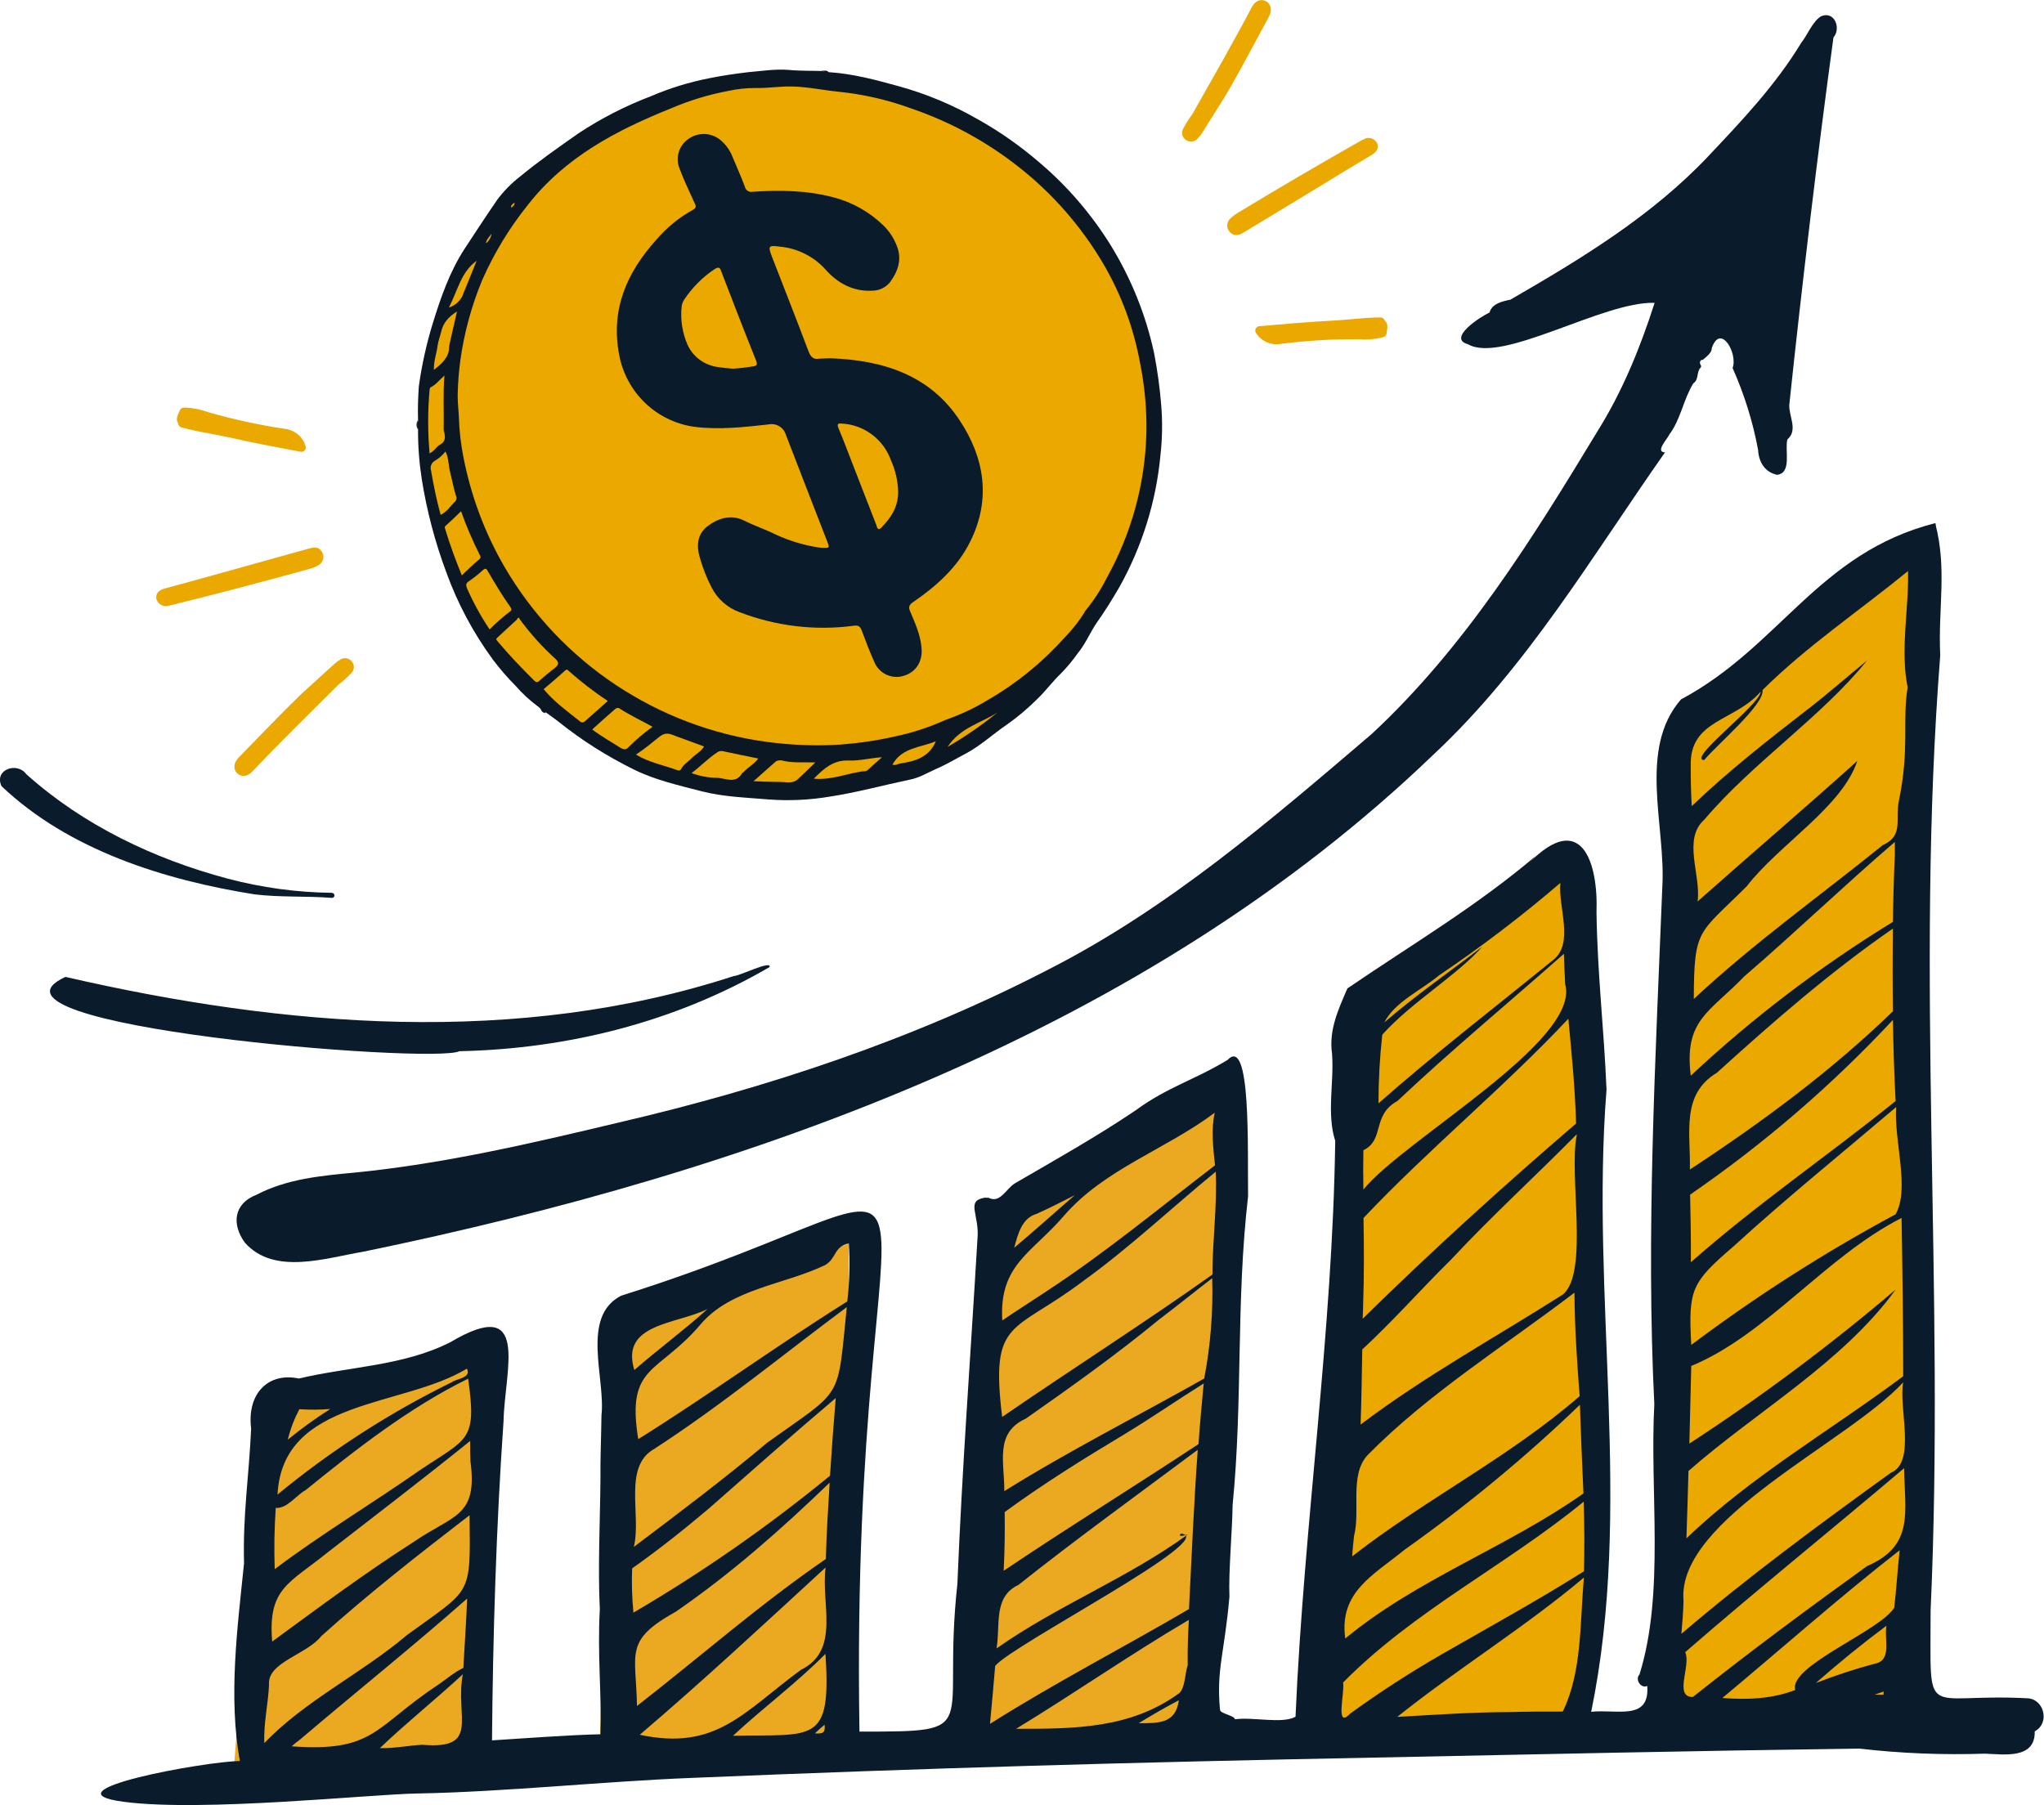 <?xml version="1.0" encoding="UTF-8"?>
<!-- Generator: Adobe Illustrator 27.7.0, SVG Export Plug-In . SVG Version: 6.00 Build 0)  -->
<svg xmlns="http://www.w3.org/2000/svg" xmlns:xlink="http://www.w3.org/1999/xlink" version="1.1" id="Layer_1" x="0px" y="0px" viewBox="0 0 1611.5 1423.5" style="enable-background:new 0 0 1611.5 1423.5;" xml:space="preserve">
<style type="text/css">
	.st0{fill:#EAA921;}
	.st1{clip-path:url(#SVGID_00000147940669203922863010000010833264679470386578_);}
	.st2{fill:#EBA900;}
	.st3{fill:#0A1C2B;}
	.st4{clip-path:url(#SVGID_00000084517330649605390460000017542458656508647044_);}
	.st5{fill:#0B1823;}
</style>
<g id="Group_7787">
	<g id="Group_7786">
		<path id="Path_23785" class="st0" d="M207.5,1102.5l174.2-31.8l1,327.5l-199.3,8.7L207.5,1102.5L207.5,1102.5z"></path>
		<path id="Path_23786" class="st0" d="M483.5,1043.3l185.6-62.6l2.8,393.5l-199.3,8.7L483.5,1043.3L483.5,1043.3z"></path>
		<path id="Path_23787" class="st0" d="M784.2,958.1L969.9,866l-15.3,495.2l-199.3,8.7L784.2,958.1L784.2,958.1z"></path>
		<g id="Group_7677">
			<g>
				<defs>
					<rect id="SVGID_1_" y="12.1" width="1611.5" height="1411.4"></rect>
				</defs>
				<clipPath id="SVGID_00000163786799962656768370000003051339324316299166_">
					<use xlink:href="#SVGID_1_" style="overflow:visible;"></use>
				</clipPath>
				<g style="clip-path:url(#SVGID_00000163786799962656768370000003051339324316299166_);">
					<g id="Group_7676">
						<path id="Path_23788" class="st2" d="M1066.2,791.3l182.6-107.2c0,0,23.2,560.8-9.6,663.8c-15.2,47.5-199.3,8.7-199.3,8.7        L1066.2,791.3L1066.2,791.3z"></path>
						<path id="Path_23789" class="st2" d="M1324.8,583.3l201.6-170.9c0,0-17.5,841.2-21.9,931c-2.5,49.8-199.3,8.7-199.3,8.7        L1324.8,583.3L1324.8,583.3z"></path>
						<path id="Path_23790" class="st3" d="M827.3,764.1c-107,55.5-223,94-340.2,121.2c-68.3,16.3-136.5,32.2-206.4,39.2        c-27.4,2.6-54.1,4.9-78.5,17.6c-18.3,7.1-19.5,23.6-9.1,37.8c23.1,26,63.8,12,93.3,7.1c304.8-62.8,616.5-173.2,844.6-392.8        c73.2-68.6,124.5-156.1,181.7-237.5c-8.1-0.3,2-10.7,3.5-14.2c8.9-11.9,11-27.5,18.8-40.2c4.6-3,2.3-8.9,5.8-12.5        c0.7-0.5,0.3-1.8-0.2-2.5c-0.5-0.2-0.8-4.1,2-3.5h-0.2c2.1-1.8,7.4-5.6,7.1-9.1c6.9-20.4,20.8,4,16.5,15.5        c9.2,20.7,16,42.4,20.1,64.6c0.5,9.6,5.4,17.6,15,19.6c11.9-1.5,5.8-19.5,8.1-27.9c8.6-7.4,1-18.3,1.5-27.4        c10.2-96.3,22.1-196.2,34.8-289.5c6.4-7.6,0.5-21.6-10.1-16.6c-6.9,4.8-10.1,14.2-15.2,20.6c-20.3,33.5-47.1,61.8-73.8,90        c0.1-0.2,0.3-0.4,0.5-0.5c-44.7,47.3-100.2,80.9-156.1,113.2c-6.3,1.3-14.5,3-16.5,10.2c-7.1,3.1-33.5,20.4-17,24.9        c26.9,15.8,106.7-34,147.2-32.6c-11.4,35.6-25.4,69.9-45.3,101.7c-51.3,84.7-104.7,170.5-177.9,238.4        C1001.6,646.9,921.8,715.8,827.3,764.1"></path>
						<path id="Path_23792" class="st3" d="M1212.6,670.3c0.3-0.3,0.8-0.7,1.2-1L1212.6,670.3z"></path>
						<path id="Path_23793" class="st3" d="M1352.7,1323.6l-0.3,0.2C1352.5,1323.7,1352.6,1323.7,1352.7,1323.6"></path>
						<path id="Path_23794" class="st3" d="M776.4,944.4c-15.5,2.5-3.8,13.3-5.8,33.1c-6.1,102.7-11.9,177.5-15.8,271.5        c-12.7,116.2,22.6,116.4-77.2,116.4c-8.2-506.1,113.1-438.5-187.9-343.7c-32.1,16.5-12.2,65.1-15.5,94.3        c-0.2,17-1,34-0.8,50.9c-0.3,32.5-2.1,69.6-0.5,102c-2,36.3,1.5,65.4,0.5,98.6c-24.6,0.5-61,3.3-85.5,4.8        c0.7-82.6,3.3-168.5,9.1-251.7c0.8-40.2,21.8-100.2-42.2-62.1c-36.9,18.6-79.1,19-119.2,28.5c-23.7-5.1-41.1,11.4-37.6,39.6        c-1.8,38.6-6.6,67.6-5.6,106.2c-5.3,51.6-12.4,105-3.3,155.8c-26.9,0.2-156.8,23.7-91.2,32.2c62.1,8.1,192.7-5.9,230.9-6.6        c68.9-1.2,147.4-9.6,216.8-12.3c186.9-7.8,343-12.2,537.4-16c128.2-2.6,254.8-5.4,382.9-7.1c32.8,3.8,65.9,5.1,98.9,4        c15.2,0.5,39.9,4.6,39.4-17.6c12.1-6.4,7.6-25.7-6.1-26.1c-83.4-4.3-75.8,20.4-76-69.1c11.5-254-12.3-499.8,7.6-753.3        c-1.8-37.1,5.6-68.4-4-104.2c-92.3,23.6-122.2,97.2-200.4,139c-34.1,39.2-11.9,99.9-14.7,147.4c-5.3,134.2-13,274.1-6.3,408.8        v-1c-3.8,69.6,8.4,149.2-11.7,213.6c-3.8,4.1,1.2,11.4,6.1,9.1c2.1,27.9-24.2,18.1-44.2,20.4c33.3-161.2-0.8-327,12.1-490.6        c-2.1-49.8-7.1-89.5-7.9-139.5c1.5-40.4-12.2-81.1-53.2-39.2c0,0,6.1-6.4,6.3-6.4c-47.5,40.5-98.1,70.2-149.5,105.3        c-7.1,16.5-14.8,32.8-12.1,51.6c1.7,22.6-4.4,47,2.5,68.6c-2.1,151.8-24.6,300.5-31.3,454.1c-10.7,5.8-33.1,0-47.8,2        c-0.2-3-11.5-4.4-11.7-7.4c-3.1-31.5,3.6-45.3,7.4-89.3c-0.8-19.3,2.3-52.9,2.5-72.2c8.2-83.4,2.5-159.2,12.2-243.5        c-0.5-36.8,2.5-127.2-16.2-107.5c-26.4,16-47.5,21.4-72.4,39.7c-30.8,20.8-63.1,38.9-95.1,57.5c-6.9,4-11.7,16.2-20.8,11.5         M1328.6,1302.8c56.7-49.3,115.2-96.4,172.6-145.1c0.5,34.9,8.2,61-29.2,77.2c-46.5,33.5-92.6,67.6-137.3,103.2        C1319.3,1338.4,1333.5,1312.9,1328.6,1302.8 M1332.5,942c58.1-40,111.8-86.2,159.9-137.8c0.3,21.3,1,42.9,2.1,64        c-53.2,42.9-110.1,81.8-161.4,127.1C1333.2,977.4,1332.9,959.8,1332.5,942 M1366.8,982.7c41.5-37.9,85.4-73.4,128.2-109.8        c-2.1,26,11,64.3-0.5,84.6c-56.2,30.2-110.1,64.7-161.1,103C1331,1016.5,1333.5,1011.4,1366.8,982.7 M1331.2,1159.9        c53.9-47.3,121.2-85.1,163.4-143.1c-51.6,43.9-105.9,84.5-162.7,121.5c0.5-20.4,1-40.7,1.5-61.2        c59.5-24.6,106.2-86.5,165.8-116.7c0.7,41.7,1.3,83.2,1.3,124.8c-56.9,42.5-119.5,78.5-170.9,127.8        C1330.2,1195.4,1330.7,1177.7,1331.2,1159.9 M1493.4,1267.7c-10.6,18.1-83.6,46-78,64.9c-18.5,7.1-38.1,7.8-57.5,6.3        c46.5-38.7,92.2-79.4,139.8-116.5C1496,1237.5,1495.2,1252.7,1493.4,1267.7 M1431.6,1327.1c18-15.8,36.4-30.8,55.7-45.2        c-2.1,10.6,4.8,27.5-9.4,30C1462.2,1316.1,1446.7,1321.2,1431.6,1327.1 M1485,1336.3h-7.1c2.5-0.8,4.9-1.7,7.2-2.5        C1485,1334.6,1485,1335.5,1485,1336.3 M1492.4,797.4c-48.8,47.3-103.3,87.5-160.1,124.8c0.7-28.8-7.2-59.2,21.3-76.3        c44.2-40.1,89.7-79.8,138.8-113.7C1492.1,753.9,1492.1,775.7,1492.4,797.4 M1327.3,1262.1c-5.6-64.1,129.4-124.5,173.2-172.1        c-3.8,19.9,10.4,63-9.6,71.2c-56.4,40.7-112.4,81.9-165.3,127.1C1326.4,1279.6,1327.1,1270.9,1327.3,1262.1 M1493.9,674.3        c-0.8,17.5-1.3,35.1-1.5,52.6c-57.1,35-110.5,75.6-159.4,121.3c-5.4-44.2,14.8-49.8,42.2-78.3c40.2-34.6,78.5-71.5,118.7-106        L1493.9,674.3 M1333,603.7c-1-36.3,34.9-34.8,55.1-58.3c0,9.9-58.8,53.7-44.5,53.9c9.6-11.7,47.6-43.7,46-55.2        c35.1-34.8,76.5-62.6,114.7-93.8c0.7,30.3-6.3,62.1-0.3,91.8c-4.4,26,1.7,47.8-6.9,89.3c-3.1,15,4,27.5-12.7,35        c-49.8,40.2-102.2,77.6-149,121.3c0.2-56.2,3.6-50.8,41.7-88.8c25.4-33,75.2-62.5,87.2-98.9c-41.5,37.4-84.1,73.7-125.9,110.8        c2.8-21.1-12.1-49,5.3-64.5c38.4-45.3,92-80.6,128.2-125.4c-15.3,12.5-30.3,25.7-46,37.9l0.2-0.2        c-31.8,24.6-63.3,49.3-92.3,77C1333.2,625.2,1332.9,614.5,1333,603.7 M1074.7,1028.7c0.8-22.8,0.7-45.5,0.3-68.3        c51.6-54.6,110.1-102.4,161.5-157.1c2.6,27.5,5.3,54.9,6.1,82.6c-57.7,49.6-114.1,100.7-168.3,154        C1074.6,1036.1,1074.6,1032.3,1074.7,1028.7 M1067.5,1211.3c5.3-20.4-3.8-48,10.6-63.8c48-48.8,108.6-86.5,163.2-128.2        c0.2,27.2,2,54.4,4.1,81.6c-55.6,48.3-121.7,81.3-179.3,126.3C1066.3,1222,1067,1216.8,1067.5,1211.3 M1107.5,1221.9        c48.8-34.6,95-72.7,138.1-114.2c0.8,23.2,1.7,46.5,2.8,69.9c-60,42.4-130.9,67.4-187.8,114.4        C1055.6,1255.3,1082.5,1242.3,1107.5,1221.9 M1243.1,895.3c-6.4,31.5,9.7,107.6-10.7,125.3c-53.4,34-109.1,64.4-159.7,102.7        c0.7-19.8,1-39.4,1.3-59.2c24.6-22.8,46.8-48,70.6-71.5c31.5-33.8,65.9-65.1,98.4-98.1C1243.1,894.8,1243.1,895,1243.1,895.3         M1234,776.1c12.5,44.7-127.2,122.5-159.1,161.9c-0.2-10.4-0.2-20.6,0-31c17.1-8.4,6.3-27.5,26.9-38.9        c42.5-40.1,87.5-77.3,131.2-116C1233.2,760.1,1233.5,768,1234,776.1 M1058.9,1326.7c55.9-56.7,128.6-92.5,189.7-142.6        c0.5,18.3,0.7,36.6,0.2,54.9c-36.8,23.2-75.2,44.2-112.9,65.9c-24.6,14.2-48.4,29.6-71.4,46.3        C1052.3,1364,1060.4,1334.6,1058.9,1326.7 M1190.8,1350c-28.8,0-59.2,2.1-89.2,3.8c47.8-38.2,100.6-70.6,147.2-109.9        c-3.3,34.8-1.2,73.8-16.7,105.7C1218.3,1349.5,1204.5,1349.6,1190.8,1350 M1134.4,769.2c33.3-22.5,65.3-46.8,95.8-73        c-1.8,19.5,11,47.5-5.6,60.7c-46,37.4-93.1,73.7-137.8,113.1c0-18.1,1-36.1,3-54.1c22.4-25.2,59.5-47.3,78.8-69.4        c-25.6,19.8-52.6,38.4-77.2,59.7C1099.6,790.1,1120.4,780.9,1134.4,769.2 M854.3,1009.9c36.6-26.4,69.4-57.5,104.2-86        c1.2,27-2.6,54.1-2.6,81.1c-54.4,38.6-110.8,74.5-165.8,112.3C780.6,1038.9,798.6,1052.1,854.3,1009.9 M897.7,1358.8        c10.4-6.3,20.9-12.5,31.7-18.1C926.9,1359.3,913.5,1358.7,897.7,1358.8 M936.4,1313c-2.3,6.9-1.8,16.7-6.4,21.9        c-38.6,28.3-82.8,28.3-128.9,28.3c45.8-27.9,90-58.7,136.2-85.9C936.6,1289.3,936.2,1301.2,936.4,1313 M955.7,1007.9        c0.8,26.5-1.3,53.1-6.3,79.1c-52.6,29.7-106.5,56.9-157.6,88.8c0.2-22.6-7.9-46,17-57.2c35.8-25.1,71.2-50.3,105-78.1        C927.7,1030,941.5,1018.8,955.7,1007.9 M784.6,1313.6c13.3-16.5,178.2-101.2,146.5-104.3c-3.3,3.1,3.8,1.2,5.3,0.7        c-47.3,34.4-102.7,56-150.7,89.8c3.1-18.6-2.8-40.7,17.3-50.1c45.8-36.4,94.3-71.4,141.3-106.5c-3,41.9-4.8,83.7-6.9,125.6        c-52.1,30.5-105.8,58.2-156.9,90.5C782,1344.1,783.3,1328.8,784.6,1313.6 M944.9,1138.7c-50.9,33.6-103,65.8-153.6,99.9        c0.8-15.5,1-30.8,0.8-46.3c30.3-22.2,62.1-42,94.3-61.3c-0.1,0.2-0.3,0.3-0.5,0.3c21.4-12.9,42-27.2,63.1-40.4        C947.5,1106.8,946,1122.7,944.9,1138.7 M824.5,1018.6c-11.4,7.6-22.9,14.8-34.3,22.6c-2.6-43.9,23.1-52.9,48.5-82.4        c31.8-36.9,80.4-52.4,119-81.4c-3,13.5-1.2,27.5,0.2,41.5c-43.7,33.5-86.4,68.9-132.5,99.1 M817.4,957.1        c10.1-4.6,20.1-9.6,30-14.7c-16,13.8-31.7,28-47.8,41.5C802.6,972.9,805.6,960.5,817.4,957.1 M557.8,1032.2        c-18.6,16.8-38.9,31.7-57.7,48.1C488.9,1043.4,533.3,1044.4,557.8,1032.2 M515.8,1142.5c52.9-34.3,101.4-74.3,151.8-111.8        c-7.6,75.2-2.3,63.5-62.6,106.8c-34.1,28.7-69.7,55.4-105.3,82.3C505.9,1194.8,490.9,1156.5,515.8,1142.5 M532.9,1270.8        c43.5-30,83.1-64.9,121.2-101.7c-1.2,20.1-2.5,40.2-3,60.2c-51.9,35.6-99.2,77.2-148.9,115.9        C501.5,1303.1,491.7,1293.7,532.9,1270.8 M504.4,1367.9c50.1-42.7,98.1-87.4,146.5-131.9c-3.8,28.7,12,65.4-19.6,80.8        C585.7,1350.5,564.4,1380.7,504.4,1367.9 M577.9,1368.7c23.7-22.1,50.1-41.5,72.9-64.6        C655.5,1375.9,641.7,1367.3,577.9,1368.7 M654.4,1163.6c-48.7,40-100.5,76.1-155,108c-1.1-11.6-1.5-23.3-1-34.9        c20.8-14.7,40.7-30.5,60-46.8c33.3-29.3,66.6-58.8,100.5-87.5C657.2,1122.7,655.7,1143.2,654.4,1163.6 M642.5,1366.8        c2.4-2.4,4.9-4.6,7.6-6.8C650.9,1366.5,648.5,1367.2,642.5,1366.8 M669.2,980.5c1,15.2,0.6,30.5-1.2,45.7        c-55.7,34.9-109,73.7-164.8,108.6c-9.6-59.2,15.5-50.8,49.3-90.7c23.9-28,65.6-31,97.9-46.5        C659.8,992.2,657.2,982.9,669.2,980.5 M240.2,1175.6c40.2-32.6,82.3-65.6,128.9-88.5c6.9,49.4,0,46.6-38.4,72.4        c-37.8,26.4-77.3,50.1-114.1,77.8c-0.6-16.1-0.3-32.2,0.8-48.3c8.6,0.8,16-9.6,23.1-13.8L240.2,1175.6 M370.9,1152.2        c5.9,44.3-13.5,42-45,63.8c-38.2,24.4-74.7,51.6-111.3,78.4c-3.6-42,13.4-45.8,43.2-69.9c37.8-29.3,75.7-58.3,112.9-88.3        C370.6,1141.7,370.7,1146.9,370.9,1152.2 M212.1,1328.3c-1.5-17.6,30-23.7,41.2-38.2c37.4-33.6,77-64.6,116.9-95.3        c0.7,64.9,2,57-49.5,94.6c-35.3,30-80.8,51.9-112.3,85.1C207.7,1358.8,211.5,1343.4,212.1,1328.3 M236.4,1371.8        c43.7-37.2,88.7-73.2,131.9-111.3c-0.7,18.3-2,36.4-3,54.7c-7.1,3.3-13,8.6-19.5,13c-50.8,33.6-50.3,53.6-115.9,48.8        C232,1375.2,234.1,1373.4,236.4,1371.8 M333.1,1375.8c-11.2,0.5-22.4,3-33.6,2.6c21.1-20.1,44-38.4,65.4-58.2        C358.5,1353.8,379.1,1379.7,333.1,1375.8 M368.1,1079.2c4,7.4-8.9,8.1-11.7,10.6c-49.2,24.1-95.4,53.9-137.6,88.7        C222.8,1102.5,317.1,1110.2,368.1,1079.2 M236,1111.2c8.1,0.5,16.3,0.5,24.4-0.2c-11.7,7.4-22.8,15.5-33.5,24.2        C228.9,1126.9,232,1118.8,236,1111.2"></path>
						<path id="Path_23795" class="st3" d="M362.2,828.9c85.6-1.8,170.4-23.1,244.6-66.4c1.3-5.6-23.9,7.2-28.2,7.1        c-170.5,55.7-354.7,40.4-527,0.7C-32,808.8,341.1,839.3,362.2,828.9"></path>
						<path id="Path_23796" class="st3" d="M200.6,705.2c20.3,2.5,40.7,1.2,61,2.8c1.1,0.1,2.1-0.8,2.1-1.9c0,0,0,0,0,0        c0-1.1-0.9-2-2-2.1c-27.8-0.3-55.4-4.1-82.3-11.2c-57.9-15.5-113.7-42-158.6-82.3c-7.4-10.1-25.7-3.6-19.6,9.4        C54.2,670.3,129.5,693.9,200.6,705.2"></path>
					</g>
				</g>
			</g>
		</g>
		<g id="Group_7679">
			<g>
				<defs>
					<rect id="SVGID_00000149380579118288977580000018013615365057467817_" width="1611.5" height="1423.5"></rect>
				</defs>
				<clipPath id="SVGID_00000049904445462165586440000017303514288291365516_">
					<use xlink:href="#SVGID_00000149380579118288977580000018013615365057467817_" style="overflow:visible;"></use>
				</clipPath>
				<g style="clip-path:url(#SVGID_00000049904445462165586440000017303514288291365516_);">
					<g id="Group_7678">
						<path id="Path_23797" class="st5" d="M426.3,559.1l-2-2c-7.6-8.2-15.8-15.5-23.4-23.7c-3.9-4.8-8.1-9.4-12.6-13.7        c-15.2-20.8-27.4-43.6-36.2-67.8c-9-24-15.6-48.9-19.6-74.2c-2-13-3-26-2.9-39.1c-0.6-2.3-0.6-4.7,0-7c-0.3-9,0-17.8,0.6-26.9        c2.3-16.6,5.9-33,10.8-49.1c6.4-20.7,13.4-41.2,25.4-59.6c8.5-12.9,17-26,25.7-38.6c5.1-6.8,11.1-12.9,17.8-18.1        c14.9-12.3,30.4-23.1,46.2-34.2c17.9-11.8,37-21.6,57-29.2c14.9-6.4,30.5-11.2,46.5-14.3c9.9-2,20.2-3.5,30.4-4.7        c10.5-0.9,21-2.6,31.6-1.8c9.1,0.9,17.8,0.6,26.6,0.9c1.8,0.9,3.5,0,5.2,0.9c19,1.2,37.1,6.1,55.2,11.1        c21.8,6,42.7,14.8,62.2,26c17.4,9.7,33.7,21.2,48.8,34.2c22,18.7,40.9,40.7,56.1,65.2c16.1,26.2,27.7,54.9,34.2,85        c2.6,13.5,4.5,27.2,5.6,40.9c1.1,13.2,0.9,26.5-0.6,39.7c-3.4,36.6-14.5,72-32.4,104c-5.6,9.6-11.4,19-17.8,28        c-5.2,7.6-8.8,16.6-14.9,24c-4,5.7-8.5,11.1-13.4,16.1c-6.4,6.1-11.7,13.4-18.1,19.6c-7.6,7.6-15.8,14.6-24.5,20.7        c-10.8,7.3-20.5,16.4-31.8,22.5c-7.9,4.1-15.5,8.8-23.7,12.3c-6.7,2.9-13.1,7-20.7,8.5c-21,4.4-42.1,10.2-63.1,13.4        c-15.9,2.7-32.1,3.5-48.2,2.3c-17.8-1.5-35.6-2-52.9-6.4c-18.1-4.7-36.5-8.8-53.2-17c-21.2-10.4-41.2-23-59.6-37.7        c-3.2-2.6-6.4-4.7-9.9-7.3C428.9,561.4,427.5,560.4,426.3,559.1"></path>
						<path id="Path_23798" class="st5" d="M388.3,519.7c5,2,7,7,10.5,10.5l22.8,22.8c1.2,1.2,2.9,2,2.6,4.1        c-6.4-4.7-12.3-10.1-17.5-16.1C400.1,534.4,393.9,527.2,388.3,519.7"></path>
						<path id="Path_23799" class="st5" d="M329.3,331.5v7C328.1,336.3,328.1,333.7,329.3,331.5"></path>
						<path id="Path_23800" class="st5" d="M426.3,559.1c1.8,0.3,3.2,1.5,3.8,3.2C428.3,562.2,426.8,560.9,426.3,559.1"></path>
						<path id="Path_23801" class="st5" d="M653,56.6c-1.8,0.6-3.8,0.2-5.2-0.9C649.5,56,651.6,55.1,653,56.6"></path>
						<path id="Path_23802" class="st2" d="M745.6,567.6c-12.8,5.8-26.2,10.2-40,13.1c-14.1,3.2-28.5,5.3-42.9,6.4        c-19.1,1.2-38.3,0.5-57.3-2c-86.9-11.5-163.6-62.5-207.7-138.2c-15.6-26.9-26.5-56.2-32.4-86.8c-2-10.2-3.2-20.6-3.5-31        c-0.3-6.4-1.2-13.1-0.9-19.6c0.2-8.4,0.9-16.8,2-25.1c3-21.8,8.8-43.1,17.2-63.4c9.4-21.4,21.6-41.4,36.2-59.6        c29.5-37.7,69.8-58.7,112.8-76c14.5-6.2,29.5-10.8,45-13.7c6.9-1.5,14-2.3,21-2.3c9.9,0.3,19.9-1.5,29.8-1.2        c12,0.3,24,2.9,35.9,4.1c19.9,2,39.4,6.5,58.1,13.4c30.3,10.4,58.6,25.8,83.8,45.6c27,21.1,49.8,47.2,67.2,76.8        c14.1,24.1,23.9,50.5,28.9,78c3.7,18.3,5.4,36.9,5,55.5c-1,40-11.8,79.2-31.3,114.2c-4.7,9.4-10.5,18.2-17.2,26.3        c-7.6,8.8-15.5,17-23.7,24.8c-5.8,5.3-10.5,11.4-16.1,16.9c-8.4,7.5-17.6,14.1-27.5,19.6C774.3,551.8,760.3,560.6,745.6,567.6        "></path>
						<path id="Path_23803" class="st2" d="M409.1,487c0.3,0.7,0.7,1.4,1.2,2c8.2,11.1,17.5,21.4,27.8,30.7c2.9,2.9,2.3,4.4-0.3,6.7        c-4.1,3.2-8.5,6.7-12.3,10.2c-1.8,1.8-2.9,1.5-4.4,0c-9.9-9.9-19.6-19.9-28.6-30.7c-0.9-1.2-2-1.8-0.3-3.2        c5.2-4.7,10.2-9.6,15.5-14.3C407.6,487.8,407.9,487.5,409.1,487"></path>
						<path id="Path_23804" class="st2" d="M479.2,552.7c-6.1,5.6-12.3,10.8-18.1,16.1c-2,1.8-3.8,0.3-5-0.9        c-9.6-7.6-19.6-14.9-27.5-24.5c5.6-4.7,11.4-9.6,16.9-14.6c1.2-0.9,1.5-1.2,2.6,0C457.9,537.5,468.2,545.5,479.2,552.7"></path>
						<path id="Path_23805" class="st2" d="M386,496.3c-6.9-10.3-12.8-21.1-17.8-32.4c-0.9-2.6-1.2-3.8,1.5-5.6        c3.9-2.7,7.6-5.6,11.1-8.8c2-1.8,2.9-0.9,3.8,0.9c5.6,9.6,11.4,19.3,17.8,28.3c1.2,1.8,0.9,2.6-0.3,3.5        C396.4,486.5,391,491.2,386,496.3"></path>
						<path id="Path_23806" class="st2" d="M501.4,595c6.7-4.4,12.6-9.3,18.4-14c5.6-4.4,9.1-2,13.7-0.3c7,2.6,14.3,5.2,21.6,7.9        c-2.6,4.4-7.3,6.4-10.5,9.9c-2.6,2.6-5.8,4.4-7.6,7.9c-1.2,2-2.9,0.9-3.8,0.6C522.7,603.2,511.6,601.2,501.4,595"></path>
						<path id="Path_23807" class="st2" d="M466.9,575.2c6.1-5.6,12-10.8,18.1-16.1c1.1-1.1,2.9-1.2,4-0.1c0,0,0.1,0.1,0.1,0.1        c8.2,5.2,17,9.3,25.4,14c-6.8,4.8-13.1,10.2-19,16.1c-2,2.3-3.8,1.8-6.1,0.6C482.1,585.1,474.2,580.7,466.9,575.2"></path>
						<path id="Path_23808" class="st2" d="M363.5,403.1c4.1,11.7,9,23.1,14.6,34.2c0.6,1.2,1.5,2.3-0.3,3.8        c-4.7,3.8-9.1,8.2-13.7,12.6c-5-12.3-9.4-24.2-13.1-36.5c-0.3-0.9-0.6-1.5,0-2.3C355,411.3,359.1,407.5,363.5,403.1"></path>
						<path id="Path_23809" class="st2" d="M545.2,609.6c7-5.2,12.8-11.4,19.9-16.1c1.3-1.1,3-1.5,4.7-1.2c9.1,2,18.4,3.8,28,5.8        c-3.2,4.4-8.2,7-11.7,10.8c-0.3,0.3-0.6,0.3-0.9,0.6c-5.2,9.3-13.4,3.8-20.5,3.8C558.1,613.2,551.5,611.9,545.2,609.6"></path>
						<path id="Path_23810" class="st2" d="M338.7,357.5c-1.5-16.7-1.5-33.5,0-50.2c0-0.6,0.2-1.2,0.6-1.8c4.4-2,7.3-6.1,11.1-9.4        c-1.2,14.3-0.3,28.3-0.6,42.4c0,1,0.2,2,0.6,2.9c0.6,3.5,0.9,6.7-3.2,9.1C344.2,351.7,342.8,355.5,338.7,357.5"></path>
						<path id="Path_23811" class="st2" d="M347.4,406c-3.2-11.7-5.6-23.4-7.6-35.1c-0.8-2.8,0.2-5.7,2.6-7.3        c3.4-1.9,6.4-4.5,8.8-7.6c2.6,5,2.3,10.5,3.5,15.5c1.5,6.4,2.9,12.9,4.7,19.3c0.9,1.5,0.6,3.4-0.6,4.7        C355.3,398.7,352.7,403.4,347.4,406"></path>
						<path id="Path_23812" class="st2" d="M642.8,601.2c-5.2,5.2-9.7,9.3-14,13.4c-3.8,3.5-9.1,2-13.4,2c-6.7,0-13.7-0.3-21.3-0.6        c6.4-5.6,12-10.8,17.8-15.8c1.4-0.6,2.9-0.8,4.4-0.6C624.4,601.8,632.9,600.9,642.8,601.2"></path>
						<path id="Path_23813" class="st2" d="M641.6,614c8.2-8.2,15.5-14.9,27.8-14.3c8.2,0.3,16.7-2,26-2.6        c-3.8,3.2-7.6,6.7-11.1,9.9c-1.8,1.8-4.1,0.9-6.1,1.5C666.1,610.5,654.8,615.2,641.6,614"></path>
						<path id="Path_23814" class="st2" d="M745.6,567.6c3-2.7,6.3-4.9,9.9-6.7c17.8-9.7,35.1-19.9,52-31.3        c5.5-4.3,10.6-9.2,15.2-14.6c10.2-11.1,21-21.9,31.8-32.4c0.2-0.2,0.5-0.3,0.9-0.3c-4.6,7.4-10,14.2-16.1,20.5        c-17.3,19.3-37.5,35.8-59.9,48.8C768.9,558.1,757.5,563.4,745.6,567.6"></path>
						<path id="Path_23815" class="st2" d="M360.3,245.6c-2,8.8-3.8,16.6-5.6,24.5c-0.3,1.1-0.5,2.3-0.6,3.5c0,8.2-5.6,12.9-12,18.1        c-0.3-7.3,2.3-13.1,2.9-19.3c0.6-3.8,2-7.3,2.9-11.1C349.5,254.4,353.8,249.7,360.3,245.6"></path>
						<path id="Path_23816" class="st2" d="M703.6,602.9c7.6-13.7,22.5-13.4,34.2-18.4c-5.2,12.6-16.4,15.8-28,17.5        C707.7,602.4,705.9,603.8,703.6,602.9"></path>
						<path id="Path_23817" class="st2" d="M375.8,205.6c-3.8,9.4-7.6,18.7-11.4,28.1c-2.2,4.2-6,7.4-10.5,8.8        C360.9,229,363.5,214.4,375.8,205.6"></path>
						<path id="Path_23818" class="st2" d="M747.1,588.9c10.2-15.5,26.6-18.7,39.4-27.2C774.1,571.8,760.9,580.9,747.1,588.9"></path>
						<path id="Path_23819" class="st2" d="M383.1,191.9c0.3-2.9,2.3-4.7,4.4-7.6C387.1,187.3,385.5,190.1,383.1,191.9"></path>
						<path id="Path_23820" class="st2" d="M405.6,159.7c0.3,2.3-1.2,2.9-2.6,4.1C402.6,161.5,404.4,160.9,405.6,159.7"></path>
						<path id="Path_23821" class="st3" d="M756.5,331.3c-23.7-35.9-60.8-47.3-101.7-48.8c-2.9,0-5.8,0.3-8.8,0.3        c-4.7,0.9-6.7-1.2-8.5-5.6c-9.3-24.8-19.3-50-28.9-74.8c-3.2-8.5-2.9-9.1,6.4-7.9c13.8,1.3,26.7,7.8,35.9,18.1        c9.6,10.8,21.9,17.5,37.1,16.6c5.3-0.1,10.4-2.5,13.7-6.7c6.7-9.1,9.7-18.7,5-29.5c-2.3-5.7-5.8-10.9-10.2-15.2        c-11-10.7-24.6-18.4-39.4-22.2c-21-5.6-42.4-5.8-63.7-4.4c-2.7,0.6-5.5-1.1-6.1-3.8c-3.2-8.8-7-16.9-10.5-25.4        c-2.1-4.7-5.3-8.8-9.3-12c-7.2-5.6-17.1-5.8-24.5-0.6c-7.7,5.1-10.7,14.8-7.3,23.4c3.5,9.4,7.9,18.4,12,27.5        c1.2,2.3,1.2,3.8-1.5,5.2c-11,6.1-20.7,14.1-28.9,23.7c-23.1,25.7-35.9,54.6-29.2,90.3c5.4,29.7,29.1,52.7,59,57        c19.6,2.6,39.2,0.3,58.7-1.8c5.9-1.3,11.9,2.1,13.7,7.9c10.8,28.3,21.9,56.4,32.7,84.4c2,5.2,1.8,5.2-3.8,5        c-1,0-2-0.1-2.9-0.3c-11.7-1.8-23.1-5.2-33.9-10.2c-8.2-4.1-17-7-25.1-11.1c-10.2-5-20.5-1.8-28.9,4.7        c-8.2,6.4-8.5,15.8-5.8,24.8c2.3,8,5.3,15.7,9.1,23.1c4.6,9.1,12.4,16.1,21.9,19.6c28.7,11.1,59.8,14.9,90.3,10.8        c4.1-0.6,5.2,0.9,6.4,4.1c2.9,7.9,6.1,16.1,9.6,24c3.6,9.4,13.8,14.4,23.4,11.4c9.9-2.9,15.2-11.7,14-22.5        c-0.9-9.9-5-19-8.8-28c-1.8-3.8-0.9-5.6,2.6-7.9c18.4-12.6,34.8-27.5,44.7-47.6C781.6,393.5,776.1,360.8,756.5,331.3        L756.5,331.3L756.5,331.3z M593.5,288.9c-5.2,0.9-10.5,1.5-15.8,1.8c-3.8-0.3-7.3-0.6-11.1-1.2c-10.7-1.2-20-7.8-24.5-17.5        c-4.1-9.5-5.8-19.8-4.7-30.1c0.2-2,0.9-3.9,2-5.6c6.4-9.6,14.6-17.9,24.2-24.2c2.9-1.8,4.1-1.2,5,1.8        c9.1,23.7,18.1,47,27.5,70.4C597.3,287.5,596.7,288.6,593.5,288.9L593.5,288.9L593.5,288.9z M694.9,416        c-3.2,3.2-3.5-0.9-4.1-2.3c-6.1-15.8-12.3-31.5-18.4-47.3c-3.8-9.6-7.3-19.3-11.4-28.9c-1.2-3.2-0.3-3.8,2.6-3.5        c17.7,0.9,33.1,12.5,38.9,29.2c3.4,7.5,5.3,15.7,5.6,24C708.3,399.7,702.5,408.1,694.9,416"></path>
						<path id="Path_23822" class="st2" d="M972.1,184.8c-3.8-1.7-5.6-6.2-3.9-10l0,0c0.3-0.8,0.8-1.5,1.4-2.1        c2.2-2.2,4.8-4.1,7.5-5.6c31.5-19.1,63.3-37.7,95.2-55.8c0.8-0.5,1.6-0.9,2.5-1.3c3.5-2.3,8.1-1.4,10.4,2.1c0,0,0,0,0,0        c0.1,0.1,0.1,0.2,0.3,0.3c1.8,3.6,0.5,7.1-3.9,9.7c-11.6,7-23.2,13.8-34.6,20.9c-22.2,13.4-44.2,26.9-66.3,40.2        C977.5,185.1,974.4,186.1,972.1,184.8"></path>
						<path id="Path_23823" class="st2" d="M966.2,75.4l-18,28.7c-1.1,1.9-2.5,3.6-4,5.2c-2.3,2.6-6.2,3.1-9.1,1.1        c-2.9-1.8-4-5.6-2.4-8.7c2.2-4.2,4.7-8.1,7.5-11.9c15.7-27.9,31.7-55.6,46.6-83.9c2.8-5.5,7.3-7.1,11.6-4.8        c3.7,2.2,4.7,7.2,2,12.1C989.2,33.8,978.3,54.9,966.2,75.4"></path>
						<path id="Path_23824" class="st2" d="M1091.8,252.8c3.1,2.6,1.8,6.7,1.3,10.5c-0.4,2.2-2.4,2.5-4.1,3        c-5.8,1.3-11.7,1.7-17.6,1.2c-20.9-0.2-41.9,1.1-62.7,3.8c-7.4,0.9-14.6-2.5-18.5-8.8c-1-1.6-0.6-3.7,1-4.7        c0,0,0.1-0.1,0.1-0.1c0.5-0.3,1-0.5,1.6-0.5c19.4-1.7,38.8-3.4,58.3-4.4c8.8-0.5,17.6-1.5,26.3-2.1c3.4-0.3,7-0.3,10.6-0.4        C1089.7,250.2,1091.2,251.2,1091.8,252.8"></path>
						<path id="Path_23825" class="st2" d="M252.2,433.2c3.2,2.7,3.7,7.5,1,10.7c-0.6,0.7-1.2,1.2-1.9,1.7c-2.7,1.6-5.7,2.7-8.8,3.4        c-35.5,9.8-71.1,19.2-106.8,28c-0.9,0.2-1.8,0.4-2.7,0.6c-3.9,1.3-8.2-0.9-9.5-4.8c0,0,0,0,0,0c-0.1-0.1-0.1-0.3-0.2-0.4        c-0.8-3.9,1.5-7,6.4-8.3c13-3.6,26-7,39-10.7c24.9-6.9,49.8-13.9,74.7-20.8C247,431.5,250.3,431.3,252.2,433.2"></path>
						<path id="Path_23826" class="st2" d="M238,546.8l25.1-22.8c1.6-1.5,3.4-2.8,5.2-3.9c2.9-1.9,6.8-1.3,9,1.4        c2.3,2.6,2.3,6.5-0.1,9c-3.2,3.4-6.7,6.6-10.4,9.4c-22.7,22.6-45.6,45-67.6,68.2c-4.2,4.5-9,4.9-12.4,1.5        c-3-3.1-2.6-8.2,1.3-12.2C204.6,580.6,220.9,563.3,238,546.8"></path>
						<path id="Path_23827" class="st2" d="M140.4,333.7c-2.2-3.3,0-6.9,1.6-10.5c1-2,3-1.8,4.8-1.8c5.9,0.4,11.7,1.6,17.3,3.6        c20.1,5.8,40.6,10.2,61.4,13.3c7.3,1.1,13.4,6.4,15.4,13.5c0.6,1.8-0.4,3.7-2.2,4.3c-0.1,0-0.1,0-0.1,0        c-0.5,0.2-1.1,0.2-1.7,0.1c-19.1-3.6-38.2-7.2-57.3-11.5c-8.6-1.9-17.3-3.3-25.9-5.1c-3.4-0.7-6.8-1.6-10.3-2.5        C141.7,336.8,140.5,335.4,140.4,333.7"></path>
					</g>
				</g>
			</g>
		</g>
	</g>
</g>
</svg>
